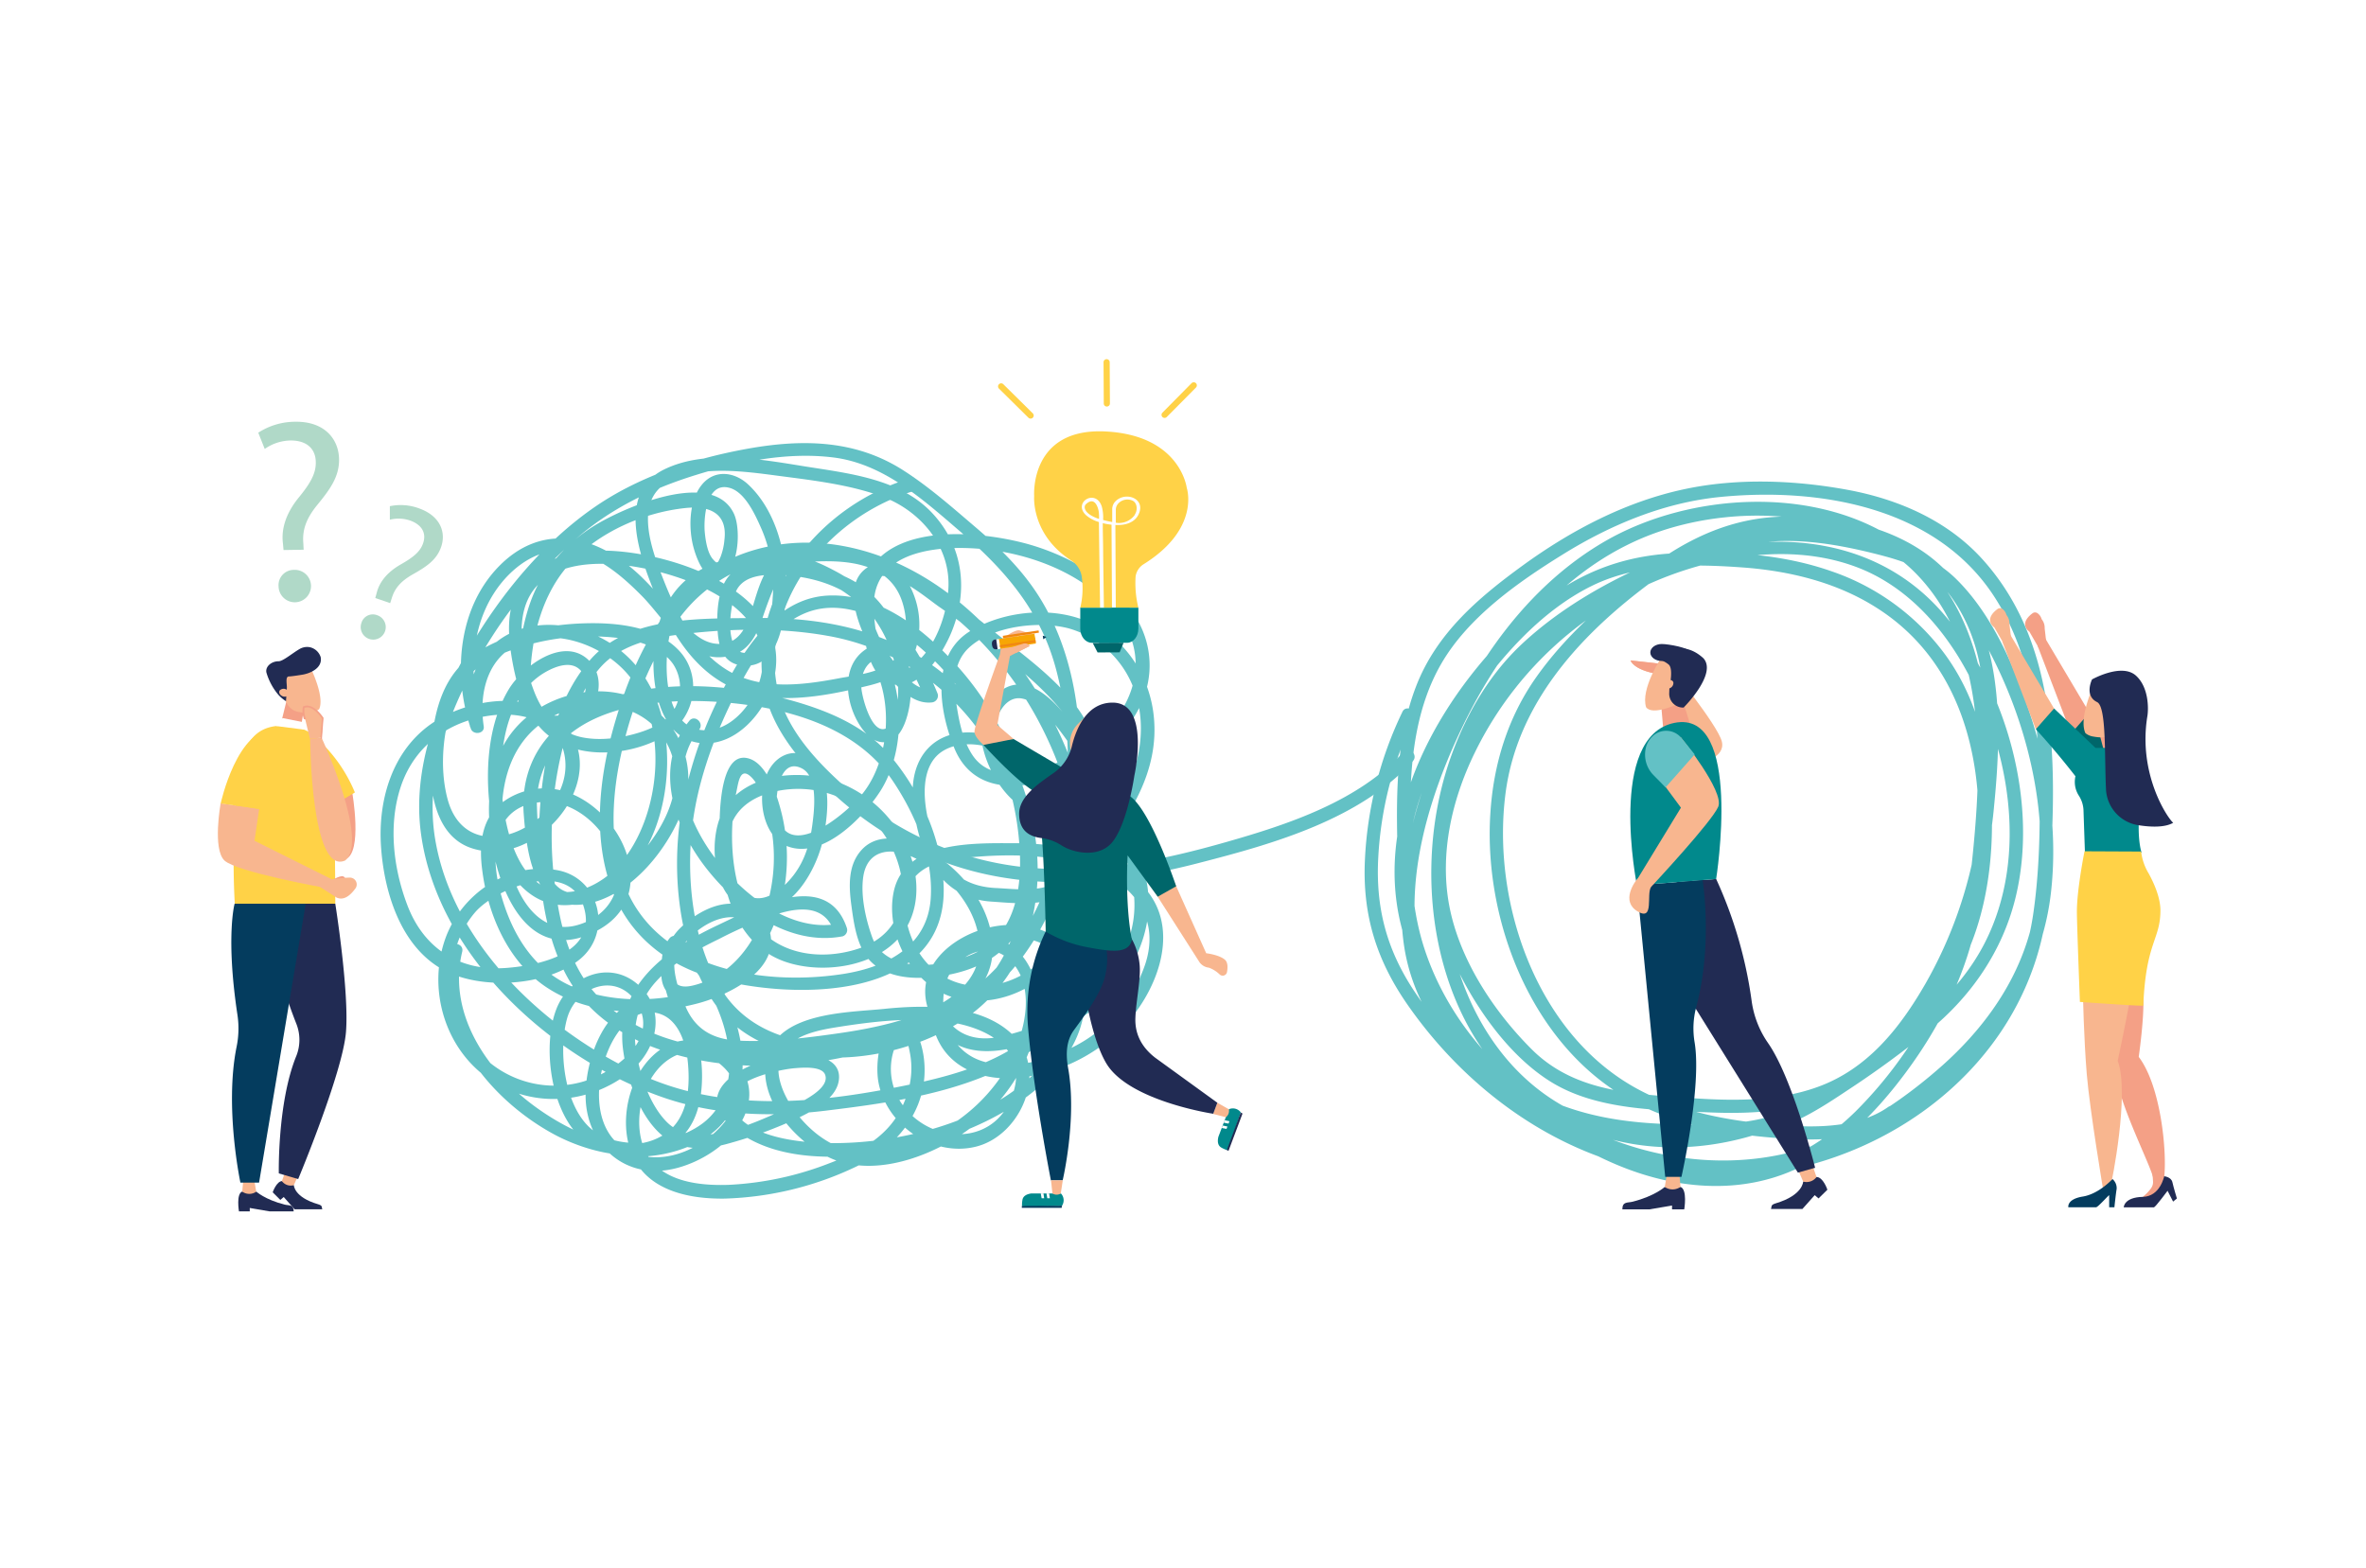 <svg id="_ÎÓÈ_1" data-name="—ÎÓÈ_1" xmlns="http://www.w3.org/2000/svg" viewBox="0 0 620 411"><defs><style>.cls-1{fill:#fff;}.cls-2{fill:#63c1c5;}.cls-3{fill:#f4a086;}.cls-4{fill:#f8b68f;}.cls-5{fill:#212b53;}.cls-6{fill:#ffd247;}.cls-7{fill:#043c5e;}.cls-8{fill:#01898c;}.cls-9{fill:#00666a;}.cls-10{fill:#f7a605;}.cls-11{fill:#f18812;}.cls-12{fill:#b0d9c8;}</style></defs><rect class="cls-1" width="620" height="411"/><path class="cls-2" d="M117.7,248.71c-4.89,20.23,10.18,39,27,48.31,13.13,7.28,35.24,10.66,38.76-8.94,1.64-9.15-.22-25.3-12.16-26.15C158.74,261,153.09,278,153.47,288c.44,11.45,9.2,20.26,21,18.69,9.11-1.2,20.71-8.75,21.81-18.64,1.17-10.51-12.14-18.74-21.27-14.15-9.81,4.93-13.6,19.74-9.09,29.32,4.25,9.05,15.1,11.06,24.15,10.9a85.43,85.43,0,0,0,34.12-8.3c11.21-5.27,19.69-15.77,17.85-28.93-.44-3.13-2.35-10.79-7.12-8.74s-5.51,11-4.75,15.34c2,11.35,14.33,19.88,25.65,17,11.82-3,19-19.91,9.65-29.2-8.29-8.21-23.16-8-33.91-6.87-9.35.94-26.74.86-30.35,11.91-3.7,11.31,8,24.13,17.82,27.76,11.63,4.29,26.51-1.65,35.71-8.79,10-7.77,17.32-19.6,17.3-32.53,0-9.64-6.94-19.48-17.64-16.45-10.39,2.94-12.58,16-9.19,24.9s12.53,12.07,21.4,11.28a45.08,45.08,0,0,0,27.74-13.36c8.36-8.67,14.77-24,6.85-34.88-7.77-10.67-23.45-13.31-35.75-13.28-10.37,0-28.3-.58-31.21,12.52-2.55,11.5,5.37,26,17.29,28.33,13.15,2.59,25.74-6.1,31.2-17.61,5.3-11.16,5.6-25.94-1.16-36.6-5.45-8.59-16.23-14.91-26.36-15.63-10.53-.74-16.61,6.61-16,16.83.7,12.67,6.16,26.51,20.49,27.46,5.31.35,12.14,1.16,17.2-1,4.5-1.94,7.4-6.74,10.35-10.39,8.71-10.8,16.64-22.73,15.08-37.3-1.08-10.11-6.9-19.5-16.11-24.11-9.43-4.72-22.57-3.6-31.6,1.68C243.8,171.39,246,186,250,195.88c4.8,12,17.23,11.55,27.81,7.44,13-5.08,25.57-17.56,23.14-32.7s-19.25-24.89-32.83-28.36c-11.43-2.92-32.46-5-40,6.78-3.28,5.09-2.79,11.49-1.77,17.19.76,4.25,1.86,10,6,12.38,7.67,4.33,14.59-7.21,16.92-12.79,4.5-10.83,3.29-22.41-4.87-31.23-8.48-9.18-22-10.51-33.68-12.39-11.39-1.84-25.94-4.49-36.76.87s-7.54,18.58-4.18,27.79c4,10.9,9.89,23,20.61,28.62,11.33,5.94,25.63,3.05,37.43.15,5.09-1.26,9.91-3.5,11.88-8.7A21.89,21.89,0,0,0,238,152.82c-7.35-12-24.58-9.47-36.28-8.25-7.61.79-15.78,2.2-21.8,7.29-5.28,4.45-7.7,11-8.46,17.69-1,9,1,24.51,12.69,25.24,8.75.54,16-7.86,18.3-15.56,7-23.62-26.15-34.63-43.87-34.92-9-.15-19.4,2.47-23.45,11.45-2.4,5.31-1.91,11.21-1,16.78,1.13,6.56,3,13.46,7.69,18.45,8.07,8.68,23.56,7.38,33,1.52,7.33-4.57,9.24-15.18,3.35-21.75s-16.46-7.63-24.74-7.41c-9.82.25-20.51,2.46-28.86,7.86S113.81,186.05,113,195.44c-.83,9.13.07,23.37,10.57,26.84,18,6,38.69-20.4,22.56-34.1-8.81-7.49-24.17-4.63-32.94,1.4-10.39,7.14-14.13,20-13.36,32.07s5.16,26.69,16.69,32.72c9.67,5.05,26.26,4.11,35.07-2.68,9.11-7,5.73-21.64-5.62-23.65-12.92-2.28-25.45,6.45-29.47,18.52-4.36,13.09.18,28.32,11.64,36.22,11.12,7.68,25.92,6.7,36.49-1.5,7.48-5.8,10.4-16.57,2.4-23.38-7.51-6.4-18-2-21.27,6.65-3.62,9.51-1.51,25.8,5.94,33.13,8.44,8.32,25.69,6.23,34.59-.48,16.62-12.55,5.5-42-8.7-51.75a1.74,1.74,0,0,0-2.08.38c-3.42,4.23-2,10.62-.55,15.35,1.66,5.35,4.22,10.62,9.49,13.17,6,2.9,13.15,2,19.53,1.51,4.86-.36,9.71-.63,14.55-1.28,14.94-2,44.25-8,41.41-28.79-1.51-11.13-11-21.31-21.38-25-4.28-1.53-9.3-1.74-12.66,1.82-3.77,4-3.48,9.69-2.79,14.75.66,4.89,1.52,11.29,5.31,14.86,4.42,4.16,11.19,4.46,16.88,3.76,11.38-1.4,20.61-6.42,24-17.95,3.28-11.26,1.11-24-2.25-35a76.63,76.63,0,0,0-17.42-29.8c-8.23-8.88-19.83-17.74-32.6-17.15-12.1.56-20,11.12-25.46,20.8a109.87,109.87,0,0,0-13.28,37.38c-2.23,15.17-.35,33.47,7.7,46.78,13.83,22.86,50.72,18.75,69.16,4.26,19.42-15.26,20.39-42.86,10.94-64a65.21,65.21,0,0,0-23.9-28.41c-13.09-8.5-28.61-11.11-44-10.92-14,.17-33.24-.69-43.4,10.81-9.62,10.88-12.76,27.55-13.44,41.58-.65,13.42.61,29,7,41.12,5,9.35,13.81,15.7,23.61,19.26,22,8,48.65,4.89,69.84-4.13,11.13-4.73,20.65-11.67,27.54-21.75,8.7-12.72,12.63-28.17,13.5-43.41.95-16.54-1.36-34-10.11-48.37-4.5-7.39-10.53-13.32-17.07-18.89-6.09-5.19-12.1-10.52-18.85-14.86-12.52-8.07-26.38-8.31-40.69-5.77-13.85,2.47-28.24,7.1-39.95,15.09-13.59,9.28-24.81,22.92-33.06,37-8.5,14.55-15.13,31.74-12.79,48.84C114.61,250.18,144,277,173,287.34c13.94,5,28.77,5.52,43.36,3.74,14.12-1.72,28.84-3.73,42.07-9.2,12.11-5,22.49-13.53,26.06-26.59,4.1-15,3.05-31.94-.94-46.84-7.87-29.36-31.76-60-63.22-65.46-14.88-2.57-30.6,1.21-41.3,12.23-9.3,9.56-14.94,23.37-18.42,36-3.67,13.36-5.24,28.55-.3,41.8,4.57,12.28,14.5,20,26.88,23.4,20.7,5.74,61.33,6,60.08-24.44-.5-12.2-6.31-25-14.21-34.17-6-7-14.7-10.93-23.38-13.57-18.83-5.73-45.46-7.59-62.06,5.1-7.62,5.83-11.12,14.56-10.38,24.05.82,10.55,2.69,26.45,17.09,23.36,11.45-2.46,21-14.57,24.75-25.09a23,23,0,0,0-9.78-27.26c-9-5.25-21-3.75-29.4,2.12-8.21,5.75-11.34,14.18-11.74,23.86-.62,15.45,7.4,45,28.64,33.34,18.58-10.21,3.3-37.36-14.37-37.11-4.76.06-10.06,2.2-13.11,5.94-3.38,4.14-3.64,10-3,15.12,1.4,11.65,6.56,24,16.52,30.83,11.5,7.84,26.72,7.88,39.76,4.53,7.4-1.9,20.47-7.95,19.4-17.41-.5-4.5-4.65-8.21-9-8.71-5.53-.64-11.17,2.74-14.94,6.51-5.82,5.82-8.24,20.64,4.05,18.15,12.59-2.56,20.45-14.88,23-26.63a48.41,48.41,0,0,0-.19-21.39c-1.06-4.4-3.65-13.25-8.66-14.75-9.25-2.76-7.77,21.93-7.38,26.18,1.05,11.4,5.63,23.56,17.52,27.28,9.48,3,23,1.12,29.61-7,5.07-6.22,5.07-14.91,2.17-22.08a32.51,32.51,0,0,0-18.43-18.15c-9.31-3.48-23-2.66-29.37,6-5.35,7.29-4.22,25.51,6.56,27.59,10.31,2,17.35-11.08,18.89-19.34,1-5.35,1.75-11.9-.58-17-1.69-3.71-5.88-6.16-9.87-4.27-8.09,3.84-7.34,20.58.94,23.77,9.21,3.56,19.94-7.58,24.33-14.4,6.56-10.21,6.79-27.37-.37-37.31a1.75,1.75,0,0,0-2-.69c-7.66,3.62-7.17,13.25-3.54,19.75,1.35,2.42,3.66,5.37,6.73,5.39,3.68,0,5.41-3.88,6.26-6.89,3.41-12-2.49-28.36-13.32-34.95-5.4-3.27-12.29-4.89-18.51-5.42-4.75-.41-11.34-.31-14.82,3.62-3.17,3.59-3.34,10.4-3,14.88s1.8,8.36,6.75,8.69c10.26.69,11.12-14.5,11.09-21.55,0-9.09-3.07-19.65-9.94-26-3.52-3.25-8.7-3.92-12,.06s-3.54,10.63-2.5,15.47c.63,2.92,3.23,11,7.7,8.77s5-12.55,3.16-16.53c-5.33-11.43-26.54-2.4-33.93,1.58a43.12,43.12,0,0,0-15.93,14.41c-3.89,6-5.39,12.95-6.46,20-.81,5.29-1.79,12.25,1.6,16.9,2.79,3.82,8.27,4.2,12.39,2.5,6.32-2.61,9.57-12.11,4.08-17.2-6.63-6.13-17.2,1.86-20.78,7.8-5.12,8.52-6.07,19.76-5.12,29.45.87,8.79,3.6,19.55,11.51,24.68,8.55,5.55,19.37.81,25.4-6.26,7.94-9.32,10.76-22.93,9.39-34.88-1.42-12.43-7.81-22.89-19.68-27.7-10-4.05-22.62-2.86-28.79,6.9-3.34,5.28-3.76,11.62-2.85,17.66l3.38-.61c-4.23-12.62-3.43-28,5.84-38.3,5-5.5,11.82-8.82,19.22-6.74,6.51,1.83,12,6.67,16.65,11.38,6.25,6.33,12.64,18.65,23.46,15.51,4.77-1.38,6.67-5.64,8.16-10,1-3,2.09-5.89,3.36-8.77,1.54-3.49,2.88-4.09,6.67-3.09,15.31,4.07,26.71,18.83,32.37,33l1.58-2.27c-4.15.41-7.78-4.54-9.85-7.49a37.24,37.24,0,0,1-6.27-13.92c-.63-3.29-.66-8.71,4-8.23,4.91.51,10.44,5.24,14.28,8A242.07,242.07,0,0,1,271.27,179c5.43,5.1,12.42,12.36,12.65,20.33.14,4.8-1.95,12.25-7.93,12-9.16-.42-17.08-13.13-15.19-21.55.76-3.41,3.28-7.62,7.3-6.65,3.65.87,6.73,4.69,8.93,7.46,6.42,8.1,11.19,17.69,15.17,27.18,3.81,9.1,6.88,17.58,3.86,27.5-4.5,14.75-19.77,23.34-34.05,26.43-7.41,1.61-13.63-1.27-15.83-8.94-1.31-4.55.6-8.78,4.11-11.74,6.68-5.65,19.42-7.88,26.25-1.3,7.1,6.84,4.4,19.22-.77,26.28-12.38,16.91-38.31,23.8-58.26,23.58-7.42-.08-21.56-1.25-25.45-9.11-3.47-7,12-10.19,16.2-10.52,1.88-.15,7.25-.66,8,1.82,1.3,4.14-8.6,8.13-11.13,9.23-8.21,3.57-22.83,10.62-30.38,3.07-4.68-4.68-7.31-13-8.13-19.36a21.23,21.23,0,0,1,5.22-17.39c4.48-5,10.63-8.35,16.59-11.24A108.51,108.51,0,0,1,204,239.45c5.94-1.81,12.3-2.06,14.6,4.82l1.11-2.18c-12.46,2.37-24.89-7.58-32-16.78-7.27-9.42-12.92-23.61-4.5-34.09,1.39-1.73-1.18-4.05-2.58-2.31-9.45,11.75-4.14,27.51,4.18,38.3,8.19,10.62,21.77,20.88,36,18.18a1.74,1.74,0,0,0,1.11-2.18c-5.18-15.56-24-5.38-33.79-.77-13.61,6.44-27.22,16-24.81,33,1,7.22,4,16.38,9.51,21.52s12.47,4.41,19.05,2.45a112.67,112.67,0,0,0,17.06-6.32c4.12-2,10.79-5.3,10.93-10.69.37-14-49.35-1-25.57,14.85,10.08,6.71,24,6.58,35.52,5,13.69-1.86,27.72-6.42,39-14.64,9.19-6.73,16.7-16.8,15.32-28.75-1.47-12.76-12.48-18.41-24.47-15.89-10.3,2.17-20.67,11-16.13,22.36,6.87,17.27,28.05,8.83,39.61,1.49,12.52-8,20.84-23,16.82-37.91-3.28-12.17-9.24-24.33-16.11-34.85-3.74-5.73-12.46-18.71-21-13.43-10.57,6.58-4.81,22.08,2.22,28.76,3.55,3.38,8.88,6.49,14,5.08,5.57-1.55,7.85-7.85,8.32-13,1.43-15.51-16.07-27.24-26.71-35.75a186.36,186.36,0,0,0-19.34-14.07c-3.75-2.29-9.08-5.76-13.52-3.26-9.78,5.48.42,23.08,4.92,28.7,2.68,3.34,6.67,7.51,11.39,7a1.76,1.76,0,0,0,1.57-2.27c-5.17-12.89-14.55-25.75-27.09-32.29-3.77-2-11-5.53-15.14-2.81s-5.54,10.76-7.17,15.19c-1.54,4.22-4.14,7.54-9.2,6.73-3.56-.57-6.44-3.52-8.74-6.07-4.45-4.91-8.26-10-13.47-14.2-10.86-8.73-23.72-10.59-34.11,0-10.86,11.08-12.14,28.46-7.41,42.59.6,1.78,3.68,1.38,3.38-.61-1.36-9.08,1.12-18.93,10.67-22.2,8.77-3,19.34.76,25.72,7.1,12.7,12.62,10.43,38.56-.82,51.32-4.69,5.31-12.92,9.53-19.8,5.81-5.8-3.14-8.46-10.33-9.8-16.39-2.77-12.49-2.4-32.73,10.31-39.91,2.61-1.47,6.63-3,9.06-.43,1.69,1.81,1.71,4.78.85,7a7.89,7.89,0,0,1-7,4.89c-6.1.43-7.14-5.17-7-10,.27-10.55,3.09-21.92,10.35-29.81,7.61-8.27,19.33-13.46,30.45-14.6,6.12-.62,10.95,1.33,10.08,8.36a16.29,16.29,0,0,1-1,4.42c-.75,1.71-.82,2-2,.66-1.53-1.75-2-5.27-2.18-7.5-.24-3.78.56-12.71,6.38-11.25,4.17,1,6.89,7.13,8.45,10.65a37.48,37.48,0,0,1,3,18.15c-.21,3.68-.65,7.84-2.43,11.14-1.66,3.06-6.14,5.2-7.87,1-1.5-3.63-.75-9.29.36-12.92,1.43-4.67,6.53-5.28,10.85-5.2,9.64.19,20.14,3.36,25.79,11.59a34.47,34.47,0,0,1,6.12,16.59c.2,2.77.11,10-2.76,11.88-4,2.57-6.78-8.28-6.84-10.67-.08-3,.84-5.92,3.71-7.28l-2-.69c6.95,9.65,6.06,26.38-1.17,35.67-4.21,5.42-20.64,19.28-22.66,4.81-.49-3.5.53-14.24,6.54-11.16,4.35,2.22,3.25,11,2.75,14.78-.65,4.82-1.88,9.2-4.86,13.13-2.65,3.49-7.94,8.22-12.47,5.1s-5.64-12.06-4.31-17.07c1.58-6,7-9,12.72-10.07a27.2,27.2,0,0,1,23.26,6.37c10.87,9.6,14.53,29.47-2.26,35-10.66,3.52-23.24,1.28-28.77-9.26-4.86-9.24-5.25-22.17-3.13-32.23.44-2.09.9-5.79,3.34-3.89s3.76,6.37,4.62,9.17a43.48,43.48,0,0,1,1.2,19.41c-1.76,11.1-8,22.73-19.45,26.14-1.75.52-4.51,1.21-5.8-.54-1.64-2.21.11-6.67,1.35-8.66,2.68-4.3,8.67-8.75,14-8.36,6.64.5,7.59,7.27,3.83,11.44a27.07,27.07,0,0,1-10.5,6.81c-10.79,4-24.37,4.58-35.09.16s-16.46-14-19.39-24.82c-2.68-9.91-2.31-22.89,10.75-23.78,8.32-.57,15.91,6.12,18.81,13.52,3.3,8.41-.66,16.23-9.41,18.71-8.35,2.37-13.82-4.39-16.49-11.47-5.85-15.47-5.24-37.39,12.51-44.37,8.58-3.37,19.51-2.26,25.5,5.35,7.27,9.23,3.94,20.12-2.38,28.7-4.66,6.33-21,21.31-26.74,8.24-2.3-5.18-2.84-11.75-3-17.38a23.7,23.7,0,0,1,2.49-11.65c8.07-15.46,30.73-17,45.92-15.84,16.66,1.29,35.11,6.15,44.89,20.72,5.89,8.79,10.66,20.07,9.87,30.86-.92,12.5-11.71,17.91-22.92,19.65-21.93,3.41-50.95-1.66-58.14-25.85-3.47-11.69-2.08-24.5,1-36.12,2.86-10.9,7.39-21.84,14-31,8.31-11.46,21.66-17.15,35.66-16.52,14.43.65,27.36,7.77,38,17.1,20.51,17.91,32.23,44.8,32.06,72-.08,12.77-2,26.24-11.93,35.23-8.75,7.92-20.74,11.5-32,13.9-23.6,5-48.86,8-71.5-2.27-24.7-11.17-49.5-34.07-54.09-61.87-2.49-15.1,2.4-30,9.29-43.26a121.39,121.39,0,0,1,27.21-35c9.24-8.18,20-13.44,31.78-17.09,11.41-3.55,24-6.09,36-4.62,13.37,1.64,23.76,11.22,33.59,19.65,11.64,10,20.82,20.72,24.84,35.85,6.69,25.12,3,57.46-14.8,77.37C249,267.06,228.25,273.19,209.59,275c-18.06,1.78-40.25-.16-53.33-14.34-7.27-7.88-9.71-19-10.92-29.33a95.08,95.08,0,0,1,3.11-39c1.88-6,4.62-12.6,8.86-17.4,4.9-5.54,12.59-7.55,19.64-8.49,12.81-1.7,26.87-2.1,39.61.14a62.12,62.12,0,0,1,49.08,43.4c6,19.29,2.73,42.21-15,54.15-17.17,11.54-49.5,15.29-61.79-5.14-7.4-12.29-9.17-29.24-7.34-43.28,1.38-10.49,5-20.91,9.53-30.45,4.22-9,10.33-20.69,20.11-24.64,10.48-4.23,22.07,2.37,29.87,9a75.45,75.45,0,0,1,26.18,52.87c.56,9.3-.8,20.53-9.35,26-7.63,4.88-25.43,7.79-29.29-2.85-1.69-4.68-3.09-10.89-2.34-15.9,1-6.73,6.72-7.75,12.18-5.47,8.95,3.76,17.67,13,18.24,23.11,1,17.05-25.09,21.76-37.44,23.5-8.44,1.2-17.6,2.31-26.1,1.82-6.21-.36-10.78-2.87-13.34-8.65-1.8-4.06-4.89-12-1.67-16l-2.08.39c12,8.18,22,33.64,9.18,45.09-7,6.27-22.81,8.65-30.28,2.31-7.06-6-8.66-20.42-6.32-28.88s12.91-12.34,18.22-4.22c6.29,9.64-5.85,18.27-13.91,20.69a26.87,26.87,0,0,1-29.43-10.13c-7.06-9.89-7-24.71.94-34.1,5.5-6.5,24.37-14,28.43-1.95,4.2,12.51-11.55,15.82-20.4,16.44-12.1.85-21.38-5.12-25.69-16.45-3.72-9.78-5.07-21.27-1.64-31.33,3.72-10.88,13.15-17.35,24.41-18.5,8.11-.82,17.2,1.94,18.51,11.08,2.46,17-25.35,31-30.74,10.95-2.29-8.56-1.18-18.95,2.18-27.1,2.71-6.57,8.88-10,15.33-12.24A61.46,61.46,0,0,1,158,166.86c6.23.31,14.42,1.64,18.35,7.12a11.08,11.08,0,0,1,1.5,8.92c-1.11,5.14-5.64,7.62-10.32,9.08s-10.18,2.23-15,1.25c-6.27-1.29-10.35-6.28-12.55-12-3.08-8-5.87-20.61.74-27.7,5.47-5.86,14.88-6.26,22.33-5.46,14.29,1.54,40.84,10.19,36.33,29.23-1.5,6.34-7.23,14.06-14.42,14.09-11.4.06-11.12-18.08-9.36-25.48,3.55-14.94,18-17.23,31.22-18.29,9.84-.78,24.73-2.29,29.27,9.16,1.94,4.91,2.21,12.74-2.17,16.49-3.68,3.16-9.63,3.65-14.2,4.52C210,179.62,199,181,190.13,175.35c-8.14-5.2-12.84-14.71-16.27-23.42-2.86-7.23-7.88-20.23.79-25.35,8.29-4.9,20.74-3,29.76-1.82s18.47,2.29,26.91,5.44c9.6,3.58,17.45,12.56,17.23,23.22-.15,7.32-3.56,17.25-10,21.45-8.27,5.41-9.77-12.41-9.56-17,.65-14.45,19-15.09,29.94-13.82,12.86,1.5,27,7.3,34.77,18.19,8.76,12.36,1.54,26.82-10,34.16-7.25,4.63-22.57,10.79-28.81,1.58-2.74-4.06-3.72-9.64-4.4-14.4-.71-4.94-.45-10.27,3.45-13.86,6.17-5.68,18.4-7.11,26.25-5a25.74,25.74,0,0,1,17,16c3.45,9.36,1.55,19.65-3,28.29-3.07,5.83-7.45,10.73-11.55,15.85-2.16,2.7-4.36,6.08-7.76,7.29-4.18,1.49-9.58.79-13.91.58-6.53-.31-11.59-3-14.61-9-3.48-6.81-7.5-22.35,1.1-27.14,7.21-4,17.47.59,23.47,4.88,8.2,5.85,12.13,14.77,12.22,24.77.1,10.81-4.51,22.4-13.87,28.39-10.66,6.82-24.08,4.52-29.71-7.26-2.29-4.76-3.75-11.89-.57-16.58s9.65-5.6,14.79-6.07c10.62-1,22-.91,32.07,2.81,11.16,4.12,18.23,13.09,14.23,25.2a37.83,37.83,0,0,1-19,21.73c-6.8,3.49-15.37,5.87-23,3.85-8.52-2.25-12-10.9-10.62-19.15,1.46-8.71,12.35-14.2,18.46-6.09s1.38,21.72-3.73,29.23a45.38,45.38,0,0,1-25.34,18c-4.87,1.32-11,2.21-15.94.64-5.2-1.64-9.84-5.79-12.93-10.17-2.86-4-5.72-10.41-2.76-15.15,2.84-4.55,9.73-5.74,14.59-6.5,8.75-1.38,18-2.42,26.82-1.54,11.47,1.13,24.22,7.38,18,21.05-5.38,11.71-20.6,10.83-27.77,1.39a16,16,0,0,1-2.35-15.63c.55-1.37,1-3.35,2.32-2.65,1,.54,1.42,3.32,1.63,4.35a21.29,21.29,0,0,1-.62,10.21c-3.06,10.39-11.11,15-20.58,18.59a83.46,83.46,0,0,1-26.31,5.63c-7.34.25-16.85-.67-21.15-7.55-4.91-7.85-1.68-21.78,6.75-26.1,5.27-2.7,11.89.39,14.94,5.09,2.59,4,1.24,8.45-1.54,12-5.51,7-16.17,11.89-24.77,7.91-9.91-4.58-9.49-17.81-5.89-26.43,2-4.9,6.37-11.18,12.56-10,6,1.13,8,8.21,8.43,13.41.55,6.4-.09,14.21-5.86,18.21-11,7.62-27.94-1.85-36.64-8.91-11.43-9.29-20.34-23.55-16.67-38.73.52-2.17-2.86-2.91-3.39-.75Z"/><path class="cls-2" d="M367.5,186.55a99.85,99.85,0,0,0-9.83,38.82c-.68,14.47,3.07,26.39,11.35,38.2,16.1,23,40.61,40.44,68.76,44.21,46.8,6.27,96-25.06,99.13-74.44,1.88-29.36,3.72-63.48-17.5-86.86-9.13-10.06-21.88-15.6-35-18.06-13.91-2.59-29-3.19-42.87-.25C426,131.45,411.69,139,399,148.22c-11.68,8.49-22.55,17.79-27.89,31.57-5.08,13.09-5.26,27.51-4.94,41.36.28,12.52,1.56,24.3,6.7,35.87,19.24,43.29,75.39,64.16,116.92,40.09,23.86-13.83,44.25-34.37,47.62-62.88,1.82-15.45-.4-31.41-5.13-46.16-4.07-12.67-10-26.8-19.66-36.31C503.76,143,489.8,140.58,478,139c-15.3-2-29.51,1.79-43.52,7.71-12.89,5.44-25.51,12.54-35.77,22.16-8.07,7.58-13.81,17.19-17.77,27.48-14,36.4-3.51,87.44,37.21,101.05,26,8.68,53.7-.7,73.91-17.88,10.37-8.82,19.9-20.19,24.79-33,4.74-12.47,5.83-26.59,4.76-39.8-1-12.85-4.44-25.16-12.21-35.61A61.73,61.73,0,0,0,480,149.74c-13-4.58-27.19-5.38-40.88-4.76-14.74.67-26.85,5.68-38,15.4-22.34,19.53-41.58,51.53-34,82.06,6.91,27.79,30.95,52.22,57,63,12.81,5.3,27.23,7.3,40.66,3.17,13-4,23.33-13.3,31.67-23.7,8.73-10.89,16-23.5,19.89-37,3.64-12.65,4.61-26.59,5-39.68.8-25-2.86-53.75-26.38-67.92-21.27-12.82-51.9-10.84-73.13.84C397.74,154.49,382,180,373.29,205.55c-4.6,13.49-7.5,28.28-5.33,42.52,2,13,9.1,24.51,19.16,32.85a75.48,75.48,0,0,0,35.74,15.93c6.62,1.1,13.27,1.15,20,1.22,6.92.07,13.95,0,20.69-1.79,7.7-2,14.2-6.29,20.75-10.65A258,258,0,0,0,505.64,270c11-9,19.1-20.81,22.51-34.7,6.1-24.85-2.32-55.11-18.84-74.39-19.05-22.22-49.57-22.77-75.2-12.51-25.93,10.37-47.15,32.39-55.53,59.22-4.13,13.24-4.5,27.76.79,40.74s15.08,27.95,27.42,35.4c11.86,7.16,27.64,7.2,41.08,7.77,12.28.52,25-.32,36.05-6.31,12.64-6.86,20.9-19.68,27.1-32.26a120.79,120.79,0,0,0,11.52-41.69c2.43-24.45,2.72-54.51-21.39-68.46-10.81-6.27-24.52-8.21-36.85-7.27-12.15.94-22.76,6.11-32.38,13.37-10.82,8.16-21.53,17.47-29.38,28.6-7.46,10.58-11.21,22.87-12,35.72-1.86,28.93,11.64,62.65,38.67,76.13,10.6,5.28,22.44,7.67,34.16,8.7,10.58.93,24,1.5,33.11-4.91,1.82-1.27.09-4.28-1.74-3-8.95,6.27-22.28,5.33-32.61,4.32-11.75-1.15-23.79-3.78-34.13-9.69-25.66-14.66-37.11-48.68-33.49-76.8,3.29-25.56,22.39-44.58,42.75-58.66,9.46-6.55,19.81-10.41,31.4-10.49,11.95-.09,24.65,2.17,34.47,9.35,9.27,6.78,14.49,17.34,16.08,28.54,2,13.75,1.07,28.88-1.13,42.55a113.31,113.31,0,0,1-13.51,38.51c-6.74,11.71-15.24,22.43-28.35,27.12-11.13,4-23.28,3.61-34.9,2.76-14.47-1.05-29-1.81-39.87-12.59-10.05-10-19-23.6-21.67-37.67-2.58-13.63.66-27.82,6.67-40.12a93.23,93.23,0,0,1,60.09-49.33c13-3.4,27.28-4.12,40,.68,11.89,4.48,21,13.93,27.38,24.72,12.62,21.46,17.88,50.84,6.19,73.74-6.91,13.53-18.93,22.63-31.12,31.17-6.39,4.47-12.94,9.4-20.11,12.54-6.46,2.83-13.39,3.69-20.39,3.83-12.84.25-25.57-.17-37.81-4.43-12-4.19-23.39-11.57-30.86-22-16.31-22.83-8-53.83,3.1-77.09,10.73-22.52,27.67-43.56,52-51.83,21.36-7.26,50.8-5.85,67.32,11.2,18.09,18.67,17.15,48.3,14.82,72.35-1.19,12.21-3,24.18-8.1,35.44a109.5,109.5,0,0,1-22.7,33c-9.62,9.46-21.44,15.81-35.13,16.18-13.49.38-26.63-4.49-38-11.47-23.19-14.24-44.92-40.65-44.26-69.13.34-15.17,7.15-29.3,15.48-41.67s19.18-24.91,32.75-31.62c12-5.92,26.45-5.79,39.48-4.85,12.15.88,24.38,3.81,34.79,10.33C513.79,173,520.24,199,518.14,224c-1.06,12.7-4.65,24.35-11.93,34.87a94.51,94.51,0,0,1-31.09,28.34c-20.4,11.54-46.42,14.26-67.05,1.73-15.78-9.6-25.07-26.7-28.31-44.51a87.5,87.5,0,0,1,8.77-56.36c11.71-21.79,35.45-34.87,58.28-42.29,6.71-2.18,13.56-3.91,20.66-4,8.41-.11,16.82,1.53,24.94,3.61,5,1.29,10.12,2.91,14.39,6,4.49,3.21,7.73,7.82,10.6,12.46,14.53,23.5,22.46,56,13.76,83-4.1,12.69-12.26,23.54-22.14,32.35-9.2,8.19-20.23,15.76-31.78,20.24-20.18,7.82-43.05,5.48-62.23-4.07s-35.19-26.36-41.83-47c-3.71-11.52-3.76-23.65-3.68-35.64.08-13.24,1.4-27,8.13-38.7,7.07-12.28,20.1-21.41,31.92-28.74,12.55-7.79,26.57-13.62,41.37-15.06,26.14-2.54,56.54,2.72,71.73,26.23,8,12.36,10.9,26.83,11.51,41.34.56,13.43.6,27.77-1.27,41.09-3,21.84-16.18,40.8-34.69,52.52A90.42,90.42,0,0,1,435.61,304c-26.71-4.45-49.92-21.74-64.85-44-7.37-11-10.32-22.08-9.59-35.32a95.85,95.85,0,0,1,9.32-36.39c1-2-2-3.75-3-1.74Z"/><path class="cls-2" d="M367.77,197.08c-11.86,12.91-30,18.91-46.4,23.59s-33.38,8.22-50.65,6.81a82.88,82.88,0,0,1-47.58-19.79c-6.65-5.75-13.65-12.65-17.33-20.75a34.71,34.71,0,0,1-1.4-23.66c4.84-17.32,20.06-30.87,37.43-35.26a29.09,29.09,0,0,1-2.52-2.9c-15.55,4.43-29,15.49-35.65,30.19a42.56,42.56,0,0,0-3.87,22.82c1.11,8.81,5.55,15.88,11.3,22.44,12.41,14.15,28.66,24.49,47.13,28.53,18.72,4.1,37.83,1.8,56.18-3,19.43-5,41.77-11.33,55.81-26.61C371.73,197.89,369.28,195.43,367.77,197.08Z"/><polygon class="cls-3" points="79.58 186.12 78.64 192.02 73.01 192.05 75.25 182.98 79.58 186.12"/><path class="cls-4" d="M82,186.57a3.1,3.1,0,0,0,1.65-.75c1.5-3.41-2.4-11.09-2.4-11.09L77.64,174l-3.72,3.43.8,5.5a4.49,4.49,0,0,0,2.59,3.4h0A8.87,8.87,0,0,0,82,186.57Z"/><path class="cls-5" d="M75.17,180.35c.06-1-.46-3,.5-3.07.7,0,3-.36,3.83-.51,1.87-.36,5.07-1.72,4.53-4.56a3.85,3.85,0,0,0-2.83-2.59,3.91,3.91,0,0,0-2.71.48c-1.92,1.11-4.35,3.21-5.48,3.2-1.9,0-3.52,1.4-3.2,2.95a16,16,0,0,0,2.8,5.43,8.89,8.89,0,0,0,2.33,2.08h0Z"/><path class="cls-4" d="M73.32,180.92a1.43,1.43,0,0,1,1.77-.18c.63.35.86,1,.51,1.45a1.44,1.44,0,0,1-1.77.17C73.2,182,73,181.36,73.32,180.92Z"/><path class="cls-6" d="M75,190.22c-11.32-.64-12.28,9.43-13.23,20.37a206.46,206.46,0,0,0-.25,26.25H87.86s0-11.66-.28-23.33C87.31,202.2,87,190.89,75,190.22Z"/><path class="cls-3" d="M86.44,231.07S89,229.28,90,229.71s.2,2.22.2,2.22Z"/><path class="cls-4" d="M67.92,212l-1.23,8.34L86.86,230.4l-2.2,2.19S62,228.51,58.82,225.52s-1-15-1-15Z"/><path class="cls-3" d="M90.5,225.18c4.62-1.63,1.8-17.51,1.8-17.51l-2.73,0S85.88,226.81,90.5,225.18Z"/><path class="cls-4" d="M83.43,232.16l4.75,3.06c1.91.87,3.6-.5,5-2.44A1.79,1.79,0,0,0,91.67,230c-1.71,0-3.78.37-4.81.44Z"/><path class="cls-6" d="M93,207.68l-3.23,1.93s-13.6-22-6.88-16.21A39.46,39.46,0,0,1,93,207.68Z"/><path class="cls-5" d="M77,310.6s0,3.15,6.34,5c1.3.38.88.77,1.12,1.32H77.2l-2.85-3.21-.89.76-2-2s1-2.93,2.52-2.95Z"/><path class="cls-4" d="M78.21,307.87,77,310.6h0a2.86,2.86,0,0,1-3-.9l-.13-.15,1-2.81Z"/><path class="cls-6" d="M57.83,210.57s4.32-20.1,14.53-19.63S67.92,212,67.92,212Z"/><path class="cls-4" d="M90.44,225.52c6.4-5.17-6.17-32.18-6.17-32.18l-3,.31S81.46,229.46,90.44,225.52Z"/><polygon class="cls-1" points="79.66 191.21 79.27 189.23 74.04 188.19 72.36 190.28 79.66 191.21"/><path class="cls-4" d="M84.27,193.34l.39-5.15s-2.57-3.94-5-2.88c-.45,1.08.33,3.25.33,3.25l1.23,5.09Z"/><path class="cls-5" d="M87.86,236.84s3.67,23,2.8,33.65S78.14,309,78.14,309l-5.08-1.48s-.39-18.6,4.6-30.81a11.42,11.42,0,0,0,0-8.39A141.53,141.53,0,0,1,72,250.62l.39-13.78Z"/><path class="cls-3" d="M84,193.13H84l.37-4.86c-.35-.5-2.53-3.52-4.56-2.76a6.13,6.13,0,0,0,.38,3v.05a3.05,3.05,0,0,0-.54-.08,5.9,5.9,0,0,1-.27-3.27l0-.09.09,0c2.59-1.12,5.19,2.81,5.3,3l0,.07-.41,5.44-.3,0A3.5,3.5,0,0,0,84,193.13Z"/><path class="cls-5" d="M67.14,312.27s2.27,2.11,7.45,3.43c1.14.29,2.37-.1,2.37,1.78H70.68l-5.23-.9v.9H62.62s-.79-4.62.86-5.21Z"/><path class="cls-4" d="M66.58,309l.56,3.32h0a3.19,3.19,0,0,1-3.46.11l-.2-.11.29-3.32Z"/><path class="cls-7" d="M80.11,236.84,67.89,309.93H63s-4.21-19.69-1-35.59a23.84,23.84,0,0,0,.22-8.38c-3.1-20.53-.74-29.12-.74-29.12Z"/><path class="cls-5" d="M472.51,309.66s0,3.56-7.17,5.7c-1.47.44-1,.87-1.27,1.49h8.24l3.23-3.63,1,.86,2.32-2.28s-1.08-3.31-2.85-3.34Z"/><path class="cls-4" d="M471.17,306.57l1.34,3.09h0a3.24,3.24,0,0,0,3.35-1l.15-.18-1.08-3.17Z"/><path class="cls-5" d="M436.24,311.07s-2.57,2.38-8.43,3.87c-1.28.33-2.68-.11-2.68,2h7.11l5.91-1v1h3.2s.89-5.22-1-5.89Z"/><path class="cls-4" d="M436.87,307.32l-.63,3.75h0a3.6,3.6,0,0,0,3.91.13l.22-.13-.32-3.75Z"/><path class="cls-5" d="M449.71,230.36A113.54,113.54,0,0,1,459,262.24a25.29,25.29,0,0,0,4.29,11.09c6.54,9.34,12.35,32.71,12.35,32.71l-4.51,1.28-32-51.37.22-24.78Z"/><path class="cls-7" d="M446.16,230.65s2.76,16.81-1.69,33.35a21.8,21.8,0,0,0-.4,9.2c1.91,11.52-3.45,35.23-3.45,35.23h-4.26L428.94,232Z"/><path class="cls-4" d="M445.46,200s6.84-1.37,5.73-5.7-13.91-20.08-13.91-20.08l-10-1.11s.64,2.42,7,3.53S445.46,200,445.46,200Z"/><path class="cls-3" d="M435.51,177.12c.61-1,1.19-2,1.78-2.94h0l-10-1.11s.64,2.42,7,3.53A3.4,3.4,0,0,1,435.51,177.12Z"/><polygon class="cls-3" points="435.33 185.08 435.96 192.35 442.99 190.12 441.18 184.33 435.33 185.08"/><path class="cls-4" d="M435.24,172.51s-5.37,8.09-3.89,12.83c1.67,2.37,8.53-.93,8.53-.93v-11Z"/><path class="cls-5" d="M434.22,172.74a6.68,6.68,0,0,1,3.06,1.43c1.3,1.17.19,5.87.19,5.87l-.06,1.65a3.63,3.63,0,0,0,3.63,3.75h.14s8.9-8.85,5.19-12.93C439.88,166.57,434.22,172.74,434.22,172.74Z"/><path class="cls-4" d="M436,179.85a1.51,1.51,0,0,1,1-1.54c.7-.27,1.37,0,1.5.54a1.49,1.49,0,0,1-1,1.54C436.78,180.66,436.11,180.42,436,179.85Z"/><path class="cls-5" d="M432.46,171c0,1.23,1.36,2.23,3,2.23s7.49-1,7.49-2.23-5.81-2.22-7.49-2.22S432.46,169.79,432.46,171Z"/><path class="cls-8" d="M449.71,230.36s7.12-44.54-10.94-40.91C421.13,193,428.94,232,428.94,232Z"/><path class="cls-4" d="M440.44,193.21s11.56,14.26,9.81,18.24-16.74,20.07-17.59,21c-1.31,1.87.92,9.07-3.53,6.41s-.84-7.69.17-8.85l11.18-18.34-6.65-9Z"/><path class="cls-2" d="M444.09,197.72l-7.64,8.64-3.09-3.15a7.66,7.66,0,0,1-1.94-7.71A6.24,6.24,0,0,1,433,193l.09-.09a5.16,5.16,0,0,1,7.57.57Z"/><polygon class="cls-3" points="533.93 169.22 542.73 192.22 548.28 188.09 535.88 167.19 533.93 169.22"/><path class="cls-3" d="M535,162.26a3.64,3.64,0,0,1,.8,2.43l.38,3.32-.45.52-1.56,1.38c.06-.69.14,0,.14,0l-2.51-4.36s-3-1.94.79-4.81a1.12,1.12,0,0,1,1.26-.08A2.81,2.81,0,0,1,535,162.26Z"/><path class="cls-9" d="M553.36,208.83a144.8,144.8,0,0,1-10.63-16.61l4.78-5.44,5.85,6.83Z"/><path class="cls-3" d="M567.11,308.53l-2.8.48c-.58-3.47-9.3-19.95-10-28.52a195.06,195.06,0,0,0-3-20.08l9.37-2.79s2.38,0-.23,19.37C566.31,284.69,567.88,302.15,567.11,308.53Z"/><path class="cls-4" d="M560.21,250.58S558,263.83,554.94,278c3.2,8.56-1.68,32.43-1.77,32.35-.36-.35-2,1.73-2,1.73s-3.55-21.08-4.34-30.58-1-21.09-1-21.09Z"/><path class="cls-7" d="M553.57,309a3.13,3.13,0,0,1,1.09,2.58c-.24,1.44-.59,4.82-.59,4.82H552.7l0-3.15c0-.21-2.94,3.15-3.44,3.15H542s-.48-2.12,3.78-2.81S553.57,309,553.57,309Z"/><path class="cls-3" d="M564,306.61l.19,3a2.76,2.76,0,0,1-.5,1.78,11.06,11.06,0,0,1-2.18,2.27c2.11.68,4-1.69,5-3.25a3.78,3.78,0,0,0,.55-2.58l-.35-2.37Z"/><path class="cls-5" d="M567.11,308.27s1.85.16,2.16,1.57,1.18,4.26,1.18,4.26l-1,.81L568,312.08s-3.07,4.13-3.55,4.33h-7.93s0-2.62,5-2.74C566.07,313.56,567.11,308.27,567.11,308.27Z"/><polygon class="cls-4" points="524.68 168.11 533.48 191.11 539.03 186.98 526.63 166.08 524.68 168.11"/><path class="cls-4" d="M525.77,161.15a3.58,3.58,0,0,1,.8,2.43l.39,3.32-.46.51L525,168.8c0-.69.13,0,.13,0l-2.51-4.36s-3-1.94.79-4.81a1.12,1.12,0,0,1,1.26-.08A2.81,2.81,0,0,1,525.77,161.15Z"/><polygon class="cls-3" points="551.31 196.75 556.98 196.75 554.71 190.08 550.28 192.81 551.31 196.75"/><path class="cls-8" d="M543.77,203.92c0-.17.07-.31.1-.47-5.62-7.24-10.39-12.34-10.39-12.34l4.78-5.44L549.11,196h3.18a6.38,6.38,0,0,1,8.06,1c1.38,1.41,2.29,5.25,1.37,9.31-2.53,11.19-.55,17.1-.55,17.1l-14.63,5.46s-.34-9.73-.57-16.55v0a7.6,7.6,0,0,0-1.18-3.74A6.63,6.63,0,0,1,543.77,203.92Z"/><path class="cls-4" d="M549.31,178.1l9.3,3.25-.91,7-.06.29-.54.1-.08,0-.09,0a6.35,6.35,0,0,0-4.34,4.35,11.15,11.15,0,0,1-4-.05,4.15,4.15,0,0,1-2.12-.91C544.48,187.84,549.31,178.1,549.31,178.1Z"/><path class="cls-5" d="M549.53,184c2.5,1.22,1.91,14.13,2.34,22.92a10,10,0,0,0,8.46,9.34c3.32.53,7,.63,9.15-.63-1.45-1.18-9.27-12.7-6.77-27.94.33-2,.37-7.6-3-10.63-3.75-3.37-11.5,1-11.5,1S546.09,182.32,549.53,184Z"/><path class="cls-6" d="M546.24,223.1s-2,9.92-2,15.82c0,3.24.79,23.66.79,23.66s13.91,1,16.61,1c.67-16.73,4.49-17.25,4.49-25,0-3.39-1.74-7.23-3.08-9.67a14.1,14.1,0,0,1-1.93-5.43l-.09-.31Z"/><path class="cls-6" d="M562.36,260.45"/><path class="cls-8" d="M322,290.72l-2.73,7.22c-.23,1-.27,2.22.78,2.82a9,9,0,0,0,1.43.65c.5-.1,3.64-9.85,3.64-9.85l0-.06A2.58,2.58,0,0,0,322,290.72Z"/><polygon class="cls-5" points="321.48 301.41 325.13 291.56 325.6 291.83 321.93 301.6 321.48 301.41"/><polygon class="cls-1" points="320.91 293.57 320.67 294.23 321.93 294.47 322.17 293.84 320.91 293.57"/><polygon class="cls-1" points="320.39 294.97 320.15 295.62 321.41 295.86 321.64 295.23 320.39 294.97"/><path class="cls-4" d="M319,289l3,1.71h0a2,2,0,0,1-.67,2l-.1.08-3.34-.86Z"/><path class="cls-5" d="M294.8,243.44a17.3,17.3,0,0,1,3.78,8.92c.52,3.79-.9,9.79-1.06,14.5-.14,4.31,1.8,7.73,5.22,10.36L319,289l-1.08,2.89s-22.23-3.33-28.06-13.28-7.22-32.49-7.22-32.49Z"/><path class="cls-4" d="M307.73,231.18l8.35,18.64s3.44.4,4.92,1.72c.78.69.74,2.06.53,3.22a1.15,1.15,0,0,1-1.88.66,8,8,0,0,0-2.88-1.82,3.47,3.47,0,0,1-2.68-1.8l-12-18.79Z"/><path class="cls-4" d="M265.62,193.67,261.34,190l3.32-18.08,5.15-2.63a1.48,1.48,0,0,0-1.83-.57,4.78,4.78,0,0,1-2.35.17s-1-1.19.86-2c1-.69,1.72,0,4.69-.12,0-.46-3.92-1.54-3.92-1.54-1.22-.4-4.34,2-4.34,2a2.18,2.18,0,0,0-.4,1L262,171.6s-6.64,18.19-6.64,20.13,3.72,4.6,3.72,4.6Z"/><path class="cls-7" d="M288.63,245.32s2.57,3.1,1,10.3c-1,4.6-5.32,10.39-8.23,14.38-2.08,2.86-2.12,6.46-1.5,9.94,2.38,13.24-1.43,29.4-1.43,29.4h-3.09s-4.63-23.69-6-40.33a48,48,0,0,1,5.32-26.26Z"/><rect class="cls-10" x="261.57" y="166.79" width="9.8" height="2.59" transform="translate(-21.58 40.46) rotate(-8.35)"/><rect class="cls-1" x="260.21" y="168.37" width="2.59" height="0.9" transform="translate(132.42 452.05) rotate(-98.34)"/><path class="cls-5" d="M261.43,170.14c-.71.1-1.31.05-1.48-1.11s.39-1.38,1.1-1.49Z"/><polygon class="cls-1" points="271.51 168.66 273.39 167.53 273.25 166.59 271.13 166.1 271.51 168.66"/><polygon class="cls-7" points="273.39 167.53 274.21 166.94 273.25 166.59 273.39 167.53"/><rect class="cls-11" x="261.98" y="168.37" width="9.47" height="0.59" transform="translate(-21.63 40.44) rotate(-8.33)"/><rect class="cls-11" x="261.8" y="167.13" width="9.47" height="0.59" transform="matrix(0.99, -0.15, 0.15, 0.99, -21.47, 40.45)"/><path class="cls-9" d="M296.21,208.73c5.52,4.05,12,23.54,12,23.54L303.38,235l-7.89-10.82s-.77,12.53,1.12,22.14c-.86,3.6-4.95,3.19-11.59,1.94a33,33,0,0,1-11-4.12s-.29-17.38-1.14-26.6.83-10.2-1.49-9.9c-5.18-2.94-13.68-12.42-13.68-12.42l7.89-1.54,17,10S290.92,205.82,296.21,208.73Z"/><path class="cls-4" d="M286.58,185.67l-4.1,4.05a7.11,7.11,0,0,0-1.94,6.6l.48,2.16Z"/><path class="cls-5" d="M291.54,184.14c10,0,5.72,19.11,5.72,19.11s-1.77,12.39-5.72,17.37c-3.41,4.31-10.17,3-13.37.94a12.37,12.37,0,0,0-5.17-1.91c-2.71-.32-5.94-1.52-5.94-6.41,0-4.61,5.5-8.17,9.12-10.71a12,12,0,0,0,4.69-6.94C282,190.88,284.85,184.14,291.54,184.14Z"/><path class="cls-8" d="M278,312.77h-7.72c-1,.14-2.17.53-2.36,1.72a8.36,8.36,0,0,0-.11,1.57c.27.42,10.51-.06,10.51-.06l0-.05A2.58,2.58,0,0,0,278,312.77Z"/><polygon class="cls-7" points="267.78 316.05 278.29 315.99 278.2 316.54 267.76 316.54 267.78 316.05"/><polygon class="cls-1" points="274.92 312.76 274.22 312.76 274.44 314.03 275.11 314.03 274.92 312.76"/><polygon class="cls-1" points="273.43 312.76 272.73 312.76 272.95 314.03 273.62 314.03 273.43 312.76"/><path class="cls-4" d="M278.5,309.34l-.53,3.43h0a1.94,1.94,0,0,1-2.07.06l-.11-.06-.38-3.43Z"/><path class="cls-4" d="M268,168.74a1.48,1.48,0,0,1,1.83.57l-3.43,1.75-.14-.06a15.64,15.64,0,0,0-2.27-.83A29.06,29.06,0,0,1,268,168.74Z"/><path class="cls-6" d="M283.06,159.38l15.25-.08a27.08,27.08,0,0,1-.73-8.2,4.53,4.53,0,0,1,2.13-3.25c14.94-9.34,11.27-20,11.27-20s-1.62-13.55-20.82-14.75C269.69,111.8,271,130,271,130s-.88,10.13,9.78,16.94a6.16,6.16,0,0,1,2.72,4.42A22,22,0,0,1,283.06,159.38Z"/><path class="cls-8" d="M298.31,159.26l0,5.46c0,2.05-1.31,3.73-2.94,3.74l-9.29,0c-1.63,0-3-1.66-3-3.71l0-5.46Z"/><polygon class="cls-9" points="294.43 168.46 293.39 170.96 287.62 170.99 286.34 168.51 294.43 168.46"/><path class="cls-1" d="M298.26,135c2.29-4.33-3.42-6.44-6.1-3.47a3,3,0,0,0-.71,2c0,1.28,0,3.28,0,3.28-.81-.14-1.71-.35-2.39-.54a10.69,10.69,0,0,0-.36-3.58c-1.61-4.73-7.67-1-4.11,2.33a8.94,8.94,0,0,0,3.37,1.79q.15,11.22.31,22.43h1q-.09-6.9-.19-13.79c0-2.39-.07-4.77-.1-7.16,0-.37,0-.77,0-1.18a16.2,16.2,0,0,0,2.29.4l.12,21.71h1l-.11-21.63.62,0C295,137.63,297.27,136.9,298.26,135ZM288,136c-1.47-.48-3.55-1.46-3.75-2.92a1.12,1.12,0,0,1,.38-1c2.56-2.32,3.34,1.84,3.33,2.36A13,13,0,0,1,288,136Zm9.4-1.1a5.13,5.13,0,0,1-5,2.1l0-3.33A2.37,2.37,0,0,1,293,132a3.26,3.26,0,0,1,3.91-.73C298,131.92,298.16,133.68,297.37,134.86Z"/><path class="cls-6" d="M270.64,109.47a.81.81,0,0,0,0-1.14l-7.74-7.65a.81.81,0,0,0-1.14,1.15l7.74,7.65A.81.81,0,0,0,270.64,109.47Z"/><path class="cls-6" d="M304.61,109.29a.81.81,0,0,1,0-1.14l7.65-7.74a.81.81,0,0,1,1.15,1.14l-7.66,7.73A.81.81,0,0,1,304.61,109.29Z"/><path class="cls-6" d="M290.05,106.54a.8.8,0,0,0,.8-.81l-.06-10.88a.81.81,0,0,0-1.61,0l.06,10.88A.79.79,0,0,0,290.05,106.54Z"/><path class="cls-12" d="M98.34,156.72l.37-1.32c.68-2.77,2.64-5.35,6.19-7.41,3.18-1.8,5.12-3.27,5.93-5.49.92-2.51,0-4.77-3.13-6a9.38,9.38,0,0,0-5.54-.3l0-3.54a13.83,13.83,0,0,1,7.78.62c5.67,2.08,7,6.52,5.58,10.27-1.23,3.35-4,5.08-7.39,7-3.11,1.77-4.7,3.65-5.47,6.22l-.42,1.3Zm-3.62,6.51a3.1,3.1,0,0,1,4.1-2,3.28,3.28,0,1,1-4.1,2Z"/><path class="cls-12" d="M74.3,144.15l-.16-1.76c-.46-3.66.7-7.69,4-11.82,3-3.65,4.66-6.33,4.61-9.38,0-3.47-2.26-5.75-6.55-5.75a12.1,12.1,0,0,0-6.83,2.22l-1.69-4.26a17.87,17.87,0,0,1,9.67-2.87c7.81-.12,11.42,4.65,11.5,9.81.08,4.62-2.45,8-5.65,11.92-2.94,3.58-4,6.58-3.72,10.05l.09,1.76ZM73,153.69a4,4,0,0,1,4-4.34,4.25,4.25,0,1,1-4,4.34Z"/></svg>